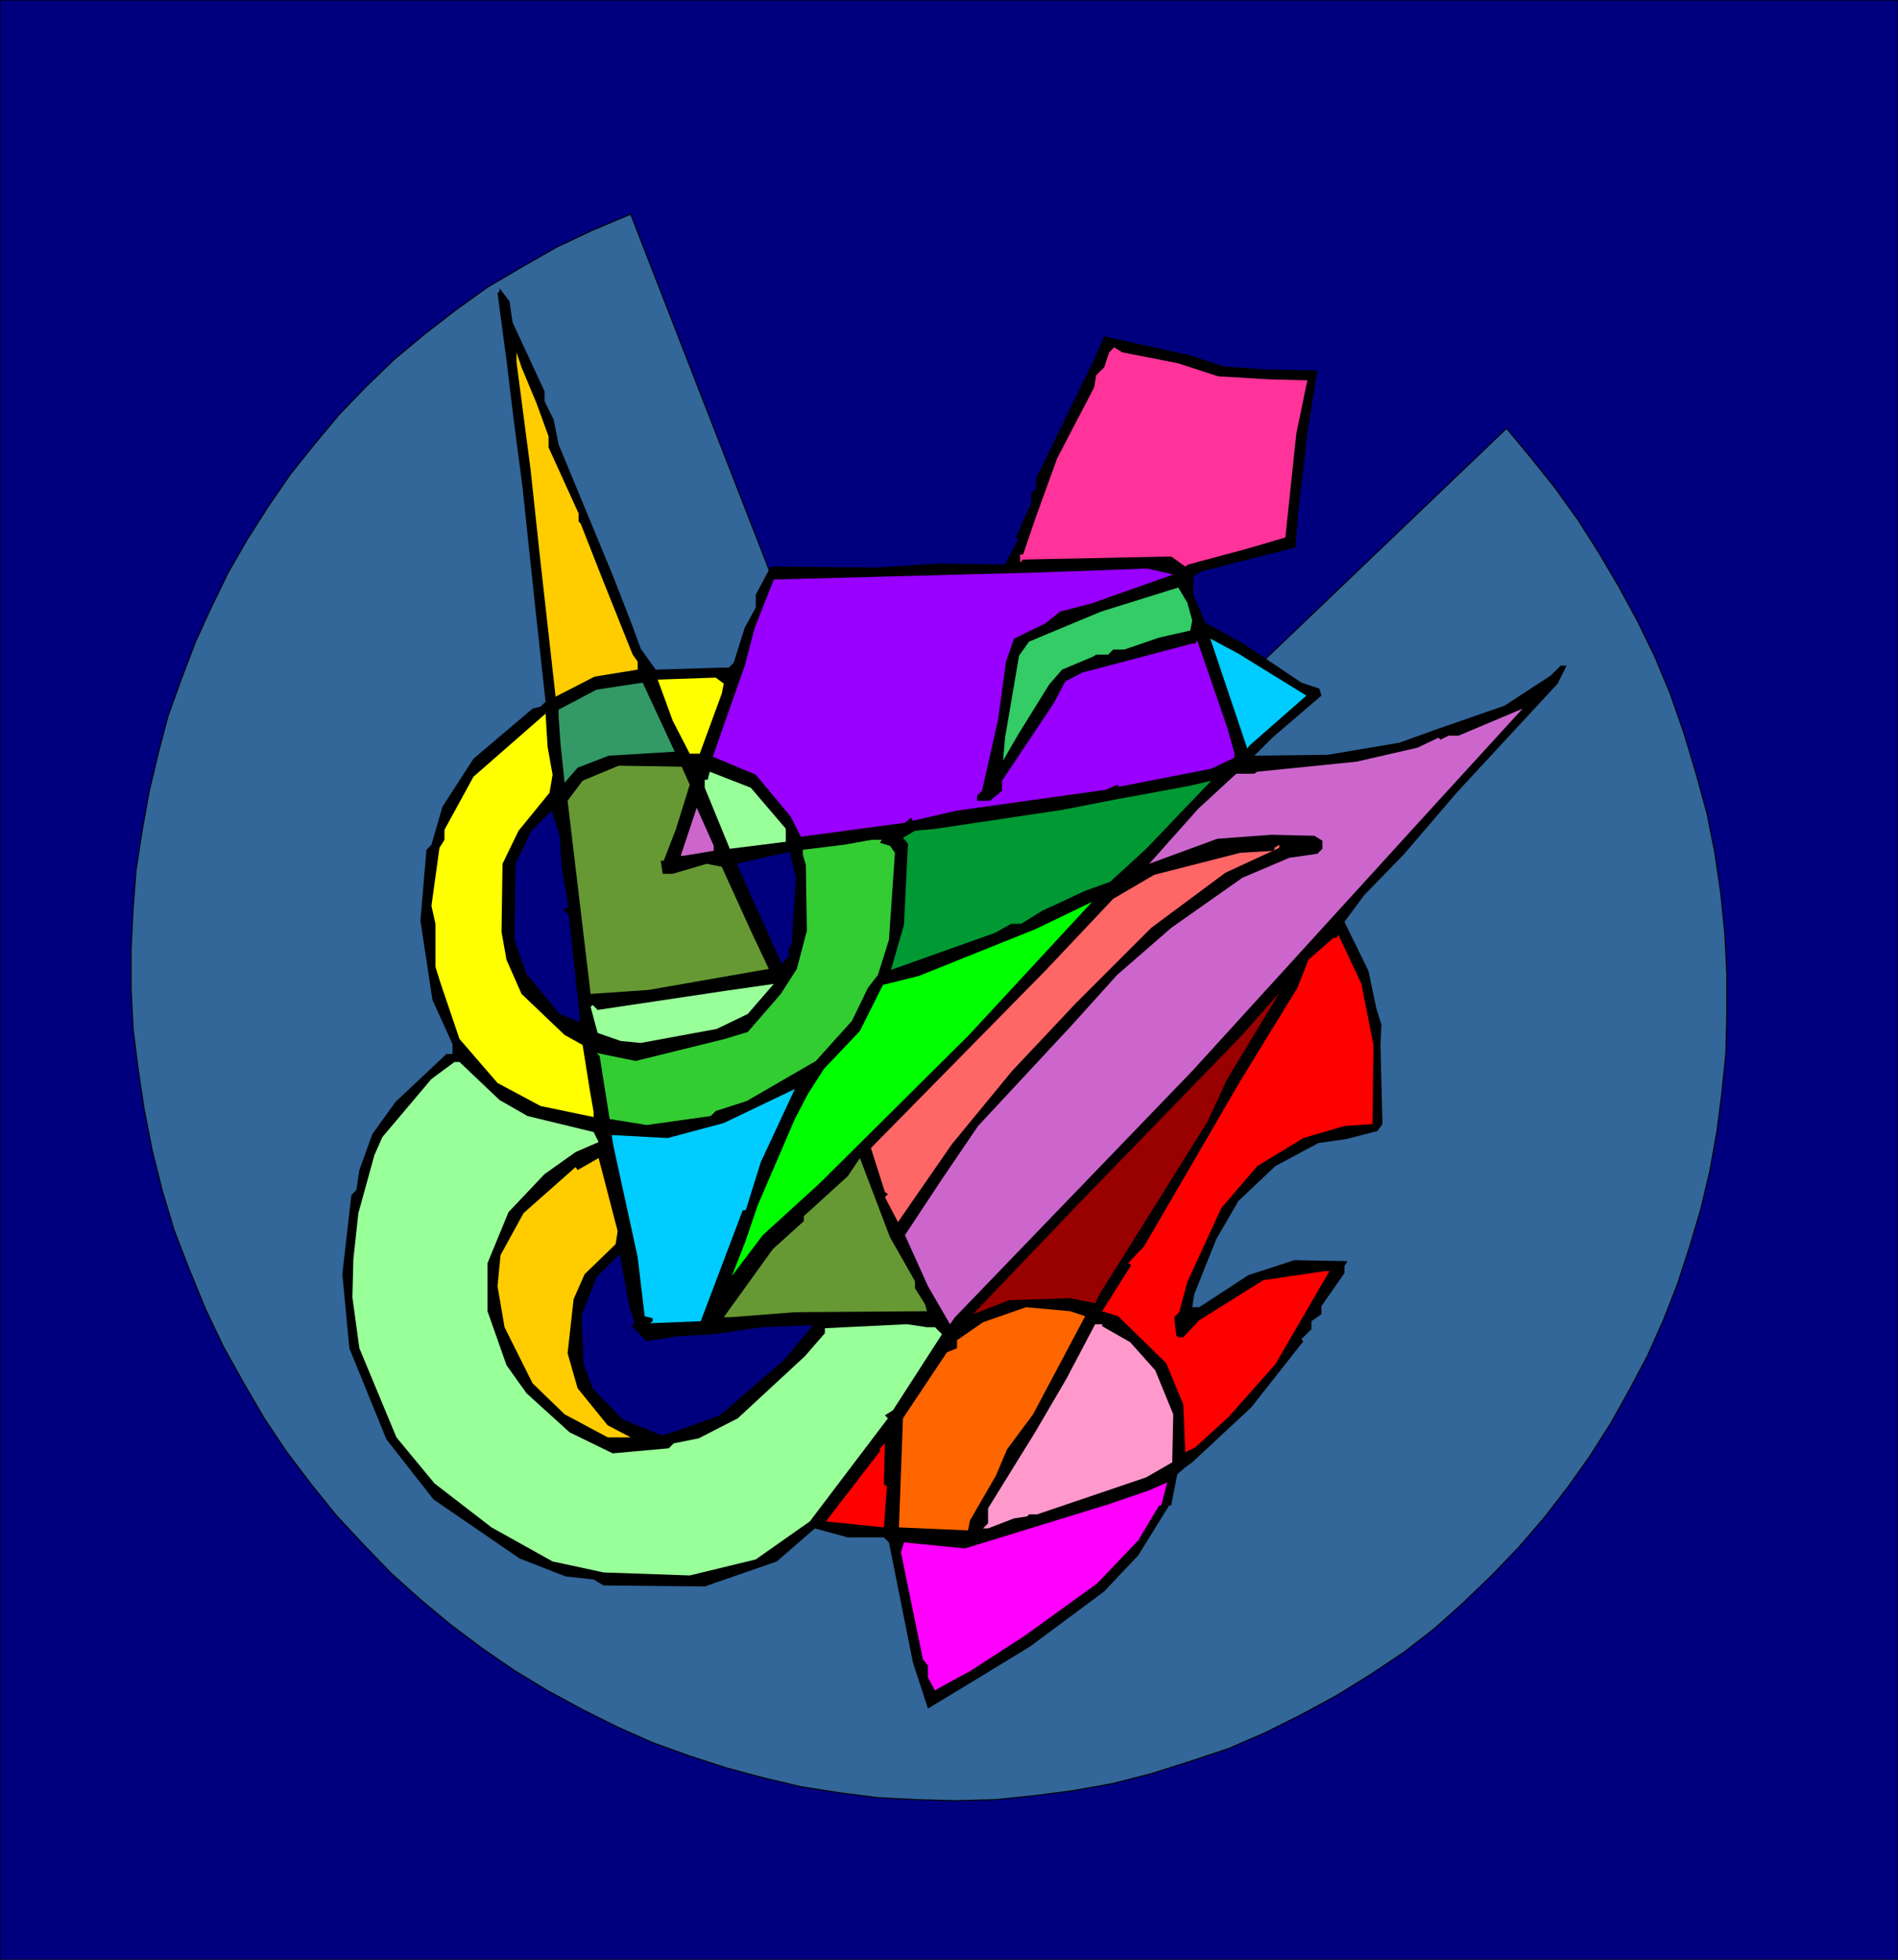 <svg xmlns="http://www.w3.org/2000/svg" fill-rule="evenodd" height="6.521in" preserveAspectRatio="none" stroke-linecap="round" viewBox="0 0 1896 1958" width="6.317in"><style>.pen0{stroke:#000;stroke-width:1;stroke-linejoin:round}.brush1{fill:#00007f}.pen1{stroke:none}.brush4{fill:#c6c}.brush5{fill:red}.brush6{fill:#0cf}.brush17{fill:#9f9}.brush18{fill:#693}.brush20{fill:#ff0}</style><path class="pen1 brush1" d="M0 0h1896v1958H0V0z"/><path class="pen0" fill="none" d="M0 0h1896v1958H0V0"/><path class="pen1" style="fill:#369" d="m928 980 577-552 24 29 24 30 23 32 21 33 20 34 19 35 17 35 15 36 14 40 12 40 11 40 8 40 6 41 4 40 2 40v40l-1 40-4 39-5 39-7 39-9 38-11 37-12 37-14 36-16 36-18 34-19 34-21 33-22 31-24 31-25 29-27 28-28 27-29 26-31 24-33 22-34 21-35 19-36 18-37 16-39 13-38 12-39 10-39 7-39 5-39 4-39 1-39-1-39-2-39-5-38-6-38-9-37-10-37-12-36-13-36-16-34-17-35-19-33-20-32-22-32-24-30-25-29-26-28-29-27-29-25-31-25-33-22-33-21-36-20-36-18-38-16-39-15-39-12-40-10-40-8-41-6-40-5-40-2-40v-40l2-40 3-39 6-39 7-39 9-38 10-38 13-36 14-37 16-35 17-35 19-33 21-33 22-32 24-30 25-30 27-28 28-27 30-25 31-24 32-23 34-20 35-20 36-17 38-16 298 766z"/><path class="pen0" fill="none" d="m928 980 577-552 24 29 24 30 23 32 21 33 20 34 19 35 17 35 15 36 14 40 12 40 11 40 8 40 6 41 4 40 2 40v40l-1 40-4 39-5 39-7 39-9 38-11 37-12 37-14 36-16 36-18 34-19 34-21 33-22 31-24 31-25 29-27 28-28 27-29 26-31 24-33 22-34 21-35 19-36 18-37 16-39 13-38 12-39 10-39 7-39 5-39 4-39 1-39-1-39-2-39-5-38-6-38-9-37-10-37-12-36-13-36-16-34-17-35-19-33-20-32-22-32-24-30-25-29-26-28-29-27-29-25-31-25-33-22-33-21-36-20-36-18-38-16-39-15-39-12-40-10-40-8-41-6-40-5-40-2-40v-40l2-40 3-39 6-39 7-39 9-38 10-38 13-36 14-37 16-35 17-35 19-33 21-33 22-32 24-30 25-30 27-28 28-27 30-25 31-24 32-23 34-20 35-20 36-17 38-16 298 766"/><path class="pen1" style="fill:#000" d="m1456 791-54 63-39 40-20 27 24 49 8 38 5 16-1 20 2 79-5 7-31 8-28 4-43 23-37 35-22 38-22 55-2 13h7l49-32 46-15 53 1-3 5v7l-23 33v8l-10 7v8l-10 10 2 2-52 66-59 55-7 5-8 7-6 31h-2l-31 50-34 36-74 55-64 39-38 23-15-46-24-120-5-5h-36l-33-9-38 33-72 25-101-1-10-6-28-3-46-18-86-59-47-60-37-91-7-74 9-79 5-5 3-20 13-36 23-32 51-48h6v-10l-20-44-12-79 6-71 5-5 11-38 31-48 59-50 8-2 5-5-9-82-14-132-9-69-7-58-9-67 2-2v-3l10 13 3 21 32 69v10l9 18 5 25 55 133 19 49 8 22 15 21 66-2h7l5-5 11-35 11-20v-13l15-28 104 1 64-4 66 1 13-25-2-3 15-33v-10l5-5v-10l58-119 10-23 86 19 33 11 41 3 53 1-10 63-9 79-3 35-94 24-8 5v18l12 28 38 21 58 39 18 6 2 7-49 42-18 18 74-1 71-12 36-13 69-24 46-30 10-10h6l-9 18-100 108z"/><path class="pen1 brush4" d="m1191 1070-237 246-5 7-22-38-23-51 37-56 36-53 93-100 46-51 54-47 71-50 47-20 28-4 5-5v-8l-8-5-43-1-54 4-68 25 49-55 38-35h18l3-2 99-10 61-14 21-10 2 2 8-4h10l64-27-85 93-245 269z"/><path class="pen1 brush5" d="m1343 1125-41 12-46 28-36 42-34 74-8 30-5 5 2 18 2 2h5l16-17 64-40 61-9h5l-54 93-47 53-33 30-10 5-2-48-17-41-48-47-16-5 29-46-3-2 16-17 96-165 57-93 11-28 25-22h3l2-3 23 49 12 61-1 79-28 2z"/><path class="pen1 brush6" d="m1246 748-37-110 28 15 68 42-57 50-2 3z"/><path class="pen1" style="fill:#f39" d="m1284 537-41 12-56 15-3 2-14-10-146 3h-2l-3 3v-8h3l13-38 21-58 37-71 2-12 8-8 5-15 5-5 8 5 56 11 40 13 51 3 38 1-11 53-11 104z"/><path class="pen1" style="fill:#900" d="m1206 1121-55 88-52 83-5 10-25-5-61 2-36 14 108-113 160-165 38-43-52 86-20 43z"/><path class="pen1" style="fill:#f66" d="m1150 927-75 75-64 68-60 73-54 78-13-25 3-3-3-2-14-44 175-178 67-71 41-24 86-22 34-2v-3l5-3v3l-54 25-74 55z"/><path class="pen1" style="fill:#90f" d="m1210 768-92 18-2-2-11 5-150 21-43 10-2-3-6 5-104 14-10-20-35-42-43-18 32-91 10-38 19-48 264-7 109-4 26 6-82 29-31 8-15 12-31 15-8 23-8 58-16 71-5 5v5h13l12-10v-10l52-78 11-21 17-9 110-29h3l2-3 30 87 7 25v5l-23 11z"/><path class="pen1" style="fill:#093" d="m1109 881-25 9-43 20-21 13h-10l-16 9-104 37 13-45 4-81-5-6 12-7 21-2 127-19 51-10 76-14 21-5-65 68-36 33z"/><path class="pen1" style="fill:#3c6" d="m1158 637-35 12h-11l-5 5h-12l-3 2-31 13-13 15-31 50-15 26 2-23 14-82 10-14 72-30 77-24 9 15 5 18-2 10-31 7z"/><path class="pen1" style="fill:#f9c" d="m1145 1476-109 37h-8l-2 2-13 2-26 10h-5l5-5v-15l34-55 13-21 31-53 29-55h7v2l28 16 25 28 18 44-1 48-26 15z"/><path class="pen1" style="fill:#f0f" d="m1158 1504-21 35-41 43-72 52-54 35-33 18-3 2-7-13v-12l-5-6-22-107 3-10 61 6 143-44 41-14 18-8-6 23h-2z"/><path class="pen1" style="fill:#0f0" d="m819 1182-57 52-31 41 13-33 13-38 37-86 13-25 16-25 36-38 23-46 36-9 117-47 56-27-123 133-149 148z"/><path class="pen1" style="fill:#f60" d="m1006 1448-11 26-26 45-2 10-69-3 4-109 44-66 10-4v-8l26-18 43-15 44 4 15 5-52 98-26 35z"/><path class="pen1 brush17" d="m884 1414 3 3-78 103-54 38-66 16-86-3-51-11-61-34-57-44-38-46-37-89-7-51 1-38 5-46 16-58 8-18 49-58 23-17h5l40 38 28 16 66 16 5 10-23 10-31 22-36 38-21 51v48l19 54 20 28 43 39 43 21 56-5 5-5 25-5 39-20 67-62 20-23v-5l82-4 20 3h8l7 7-49 76-8 5z"/><path class="pen1 brush18" d="M730 1316h-7l49-68 31-28v-5l44-40 10-15 2-3 30 79 25 44v7l10 16 2 7-132 1-64 5z"/><path class="pen1" style="fill:#3c3" d="m877 974-10 13-16 33-36 40-69 40-31 10-5 5-64 9-37-6-10-63-3-3 39 8 89-22 23-7 33-38 16-25 10-38-1-66-3-10v-5l41-5 28-5h10l-2 3 10 3 5 7-6 87-11 35z"/><path class="pen1 brush5" d="m825 1520 54-70v-3l5-5-1 41 3 2-3 41-58-6z"/><path class="pen1 brush1" d="m719 1414-41 15-17 5-39-16-30-31-9-25-2-48 15-38 23-23 10 54 5 15-3 3 15 15 31-5 36-2 48-7 51-2-29 35-64 55z"/><path class="pen1 brush6" d="M745 1209h-3l-42 111-51 2 3-2v-3l-8-2-7-59-24-110-2-12 56 3 56-15 71-34-34 73-15 48z"/><path class="pen1 brush1" d="M788 948v7l-7 8-45-100 53-12 6 26-4 65-3 6z"/><path class="pen1 brush17" d="m729 848-25-61v-8h3l2-8 41 16 35 41v13l-56 7zm-13 180-76 14-20-2-23-8-7-26 2-2 5 5 127-19 49-7-26 30-31 15z"/><path class="pen1 brush18" d="m590 993-23-193 15-20 36-15 63 1 8 18-14 45-12 31h-3l2 13h10l34-10 15 3 30 66 17 36-120 21-58 4z"/><path class="pen1 brush20" d="M699 753h-10l-17-33-15-41 58-2 8 6-2 10-22 60z"/><path class="pen1 brush4" d="M683 855h-3l16-48 17 38v5l-30 5z"/><path class="pen1" style="fill:#396" d="m577 767-13 15-4-38-2-28v-7l38-20 46-7 32 69-66 4-31 12z"/><path class="pen1" d="m564 1413-32-31-28-56-7-41 3-31 23-42 52-46 2 3 21-12 19 73-2 13-31 30-11 25-6 54 10 35 30 37 23 12h-23l-43-23zm30-737-39 20-16-143-9-84-14-107v-10l5 15 15 36 12 33v11l30 66v8l2 2 22 56 30 75 5 7v8l-43 7z" style="fill:#fc0"/><path class="pen1 brush20" d="m540 1105-43-23-38-44-19-56-5-16v-43l-4-18 8-58 5-8v-10l29-53 72-63 2 33 5 28-3 18-31 38-16 33-1 68 5 28 15 34 43 41 18 10 7 44 4 23v5l-53-11z"/><path class="pen1 brush1" d="m559 1013-33-40-12-34 1-76 16-33 20-20 8 25 2 31 7 41h-3l-2 2 5 5 9 82 2 20v5l-20-8z"/></svg>
